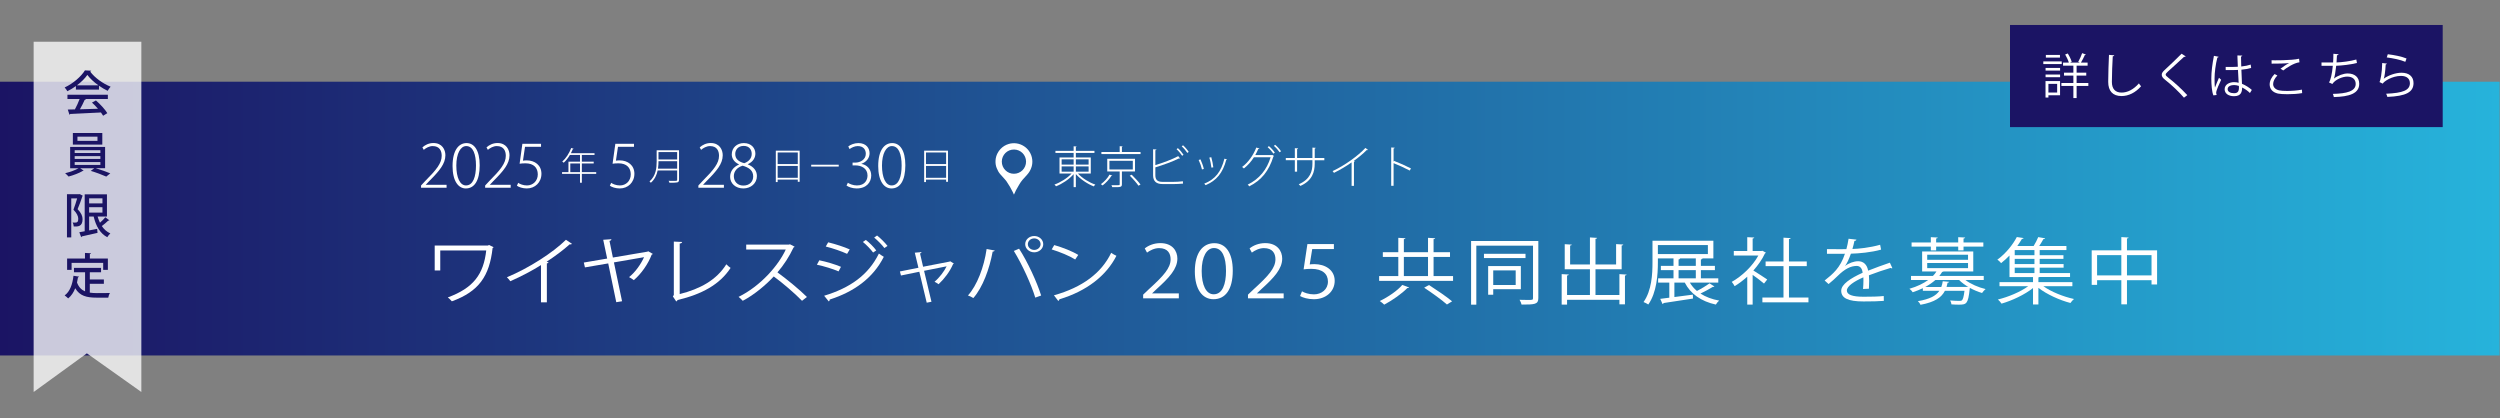 <?xml version="1.0" encoding="UTF-8"?>
<svg id="_レイヤー_1" data-name="レイヤー 1" xmlns="http://www.w3.org/2000/svg" width="621" height="103.924" xmlns:xlink="http://www.w3.org/1999/xlink" viewBox="0 0 621 103.924">
  <rect x="0" y="0" width="621" height="103.924" fill="#808080" stroke="none"/>
  <defs>
    <style>
      .cls-1 {
        fill: #1b1464;
      }

      .cls-2 {
        opacity: .77;
      }

      .cls-2, .cls-3 {
        fill: #fff;
      }

      .cls-4 {
        fill: url(#_名称未設定グラデーション_5);
      }
    </style>
    <linearGradient id="_名称未設定グラデーション_5" data-name="名称未設定グラデーション 5" x1="-.099" y1="54.298" x2="620.901" y2="54.298" gradientUnits="userSpaceOnUse">
      <stop offset="0" stop-color="#1b1464"/>
      <stop offset="1" stop-color="#26b3db"/>
    </linearGradient>
  </defs>
  <rect class="cls-4" x="-.099" y="20.298" width="621" height="68"/>
  <polygon class="cls-2" points="35.111 97.37 35.111 10.369 8.358 10.369 8.358 97.37 21.579 87.769 35.111 97.37"/>
  <g>
    <path class="cls-1" d="M18.853,22.254v-.875c-.66.479-1.392.923-2.123,1.283-.144-.264-.432-.696-.672-.936,2.099-.96,4.114-2.734,5.038-4.246l1.571.084c-.024.096-.132.18-.276.204,1.14,1.56,3.227,3.034,5.085,3.766-.276.288-.528.696-.731,1.031-.708-.335-1.451-.779-2.159-1.271v.959h-5.732ZM16.753,24.593v-1.067h10.039v1.067h-5.709l.264.084c-.048.096-.156.144-.324.144-.3.684-.731,1.571-1.175,2.327,1.391-.036,2.951-.084,4.486-.132-.468-.54-.984-1.092-1.487-1.535l.983-.528c1.104.948,2.267,2.243,2.831,3.154l-1.043.648c-.144-.24-.324-.528-.54-.816-2.806.156-5.757.288-7.627.372-.024.108-.108.156-.204.18l-.408-1.283c.504-.012,1.104-.012,1.763-.036.419-.768.875-1.763,1.175-2.578h-3.022ZM24.453,21.198c-1.104-.779-2.099-1.703-2.758-2.59-.576.852-1.499,1.774-2.591,2.59h5.349Z"/>
    <path class="cls-1" d="M26.108,41.788h-2.327c1.223.359,2.698.887,3.61,1.271l-.996.804c-.923-.42-2.579-1.043-3.862-1.415l.899-.659h-3.538l.9.587c-.048.036-.12.061-.24.072-.779.504-2.314,1.092-3.526,1.403-.204-.24-.588-.611-.852-.827,1.151-.265,2.542-.768,3.346-1.235h-2.099v-5.289h8.683v5.289ZM25.413,33.045v2.866h-7.316v-2.866h7.316ZM18.552,37.314v.695h6.381v-.695h-6.381ZM18.552,38.777v.708h6.381v-.708h-6.381ZM18.552,40.253v.72h6.381v-.72h-6.381ZM24.213,34.999v-1.055h-4.977v1.055h4.977Z"/>
    <path class="cls-1" d="M19.824,48.213l.744.407c-.024.061-.06.12-.108.156-.312.947-.768,2.207-1.188,3.178.924.96,1.235,1.739,1.235,2.495,0,1.895-1.235,1.847-2.195,1.811-.012-.287-.12-.719-.264-.995.18.024.348.036.492.036.612,0,.899-.132.899-.947,0-.624-.324-1.38-1.199-2.267.336-.84.671-1.955.923-2.807h-1.463v9.69h-1.068v-10.722h3.011l.18-.036ZM24.25,53.79c.156.539.348,1.067.576,1.535.492-.433,1.007-.948,1.343-1.355l1.019.768c-.048.06-.167.084-.3.06-.396.396-1.043.936-1.595,1.355.54.804,1.235,1.439,2.111,1.823-.252.216-.588.659-.756.947-1.787-.924-2.818-2.771-3.382-5.133h-1.127v3.441c.647-.12,1.319-.252,1.991-.384l.096.996c-1.439.335-2.938.671-3.886.875-.024.108-.096.18-.18.192l-.456-1.224c.384-.072.828-.144,1.332-.24v-9.175h5.529v5.518h-2.314ZM25.449,49.269h-3.31v1.259h3.31v-1.259ZM22.139,51.475v1.331h3.31v-1.331h-3.31Z"/>
    <path class="cls-1" d="M22.307,70.493v2.194c.527.084,1.115.12,1.727.12.527,0,2.578,0,3.274-.024-.18.265-.372.815-.42,1.151h-2.914c-2.411,0-4.174-.407-5.289-2.338-.408,1.043-.983,1.919-1.751,2.53-.192-.204-.612-.563-.876-.744,1.295-.923,1.943-2.722,2.195-4.881l1.392.216c-.024.108-.12.168-.276.168-.06.443-.144.875-.24,1.295.432,1.164,1.116,1.823,2.003,2.195v-4.75h-2.758v-1.091h6.729v1.091h-2.794v1.8h3.49v1.067h-3.49ZM17.785,65.3v1.727h-1.115v-2.806h4.438v-1.392l1.5.084c-.012.107-.084.18-.288.204v1.104h4.474v2.806h-1.164v-1.727h-7.844Z"/>
  </g>
  <g>
    <path class="cls-3" d="M122.621,61.416c-.06.071-.16.144-.26.18-.78,7.04-3.441,10.821-10.122,13.252-.26-.307-.66-.702-1-.973,6.381-2.341,8.882-5.762,9.542-11.667h-11.422v4.97h-1.38v-6.194h13.263l.22-.144,1.161.576Z"/>
    <path class="cls-3" d="M142.081,60.569c-.08.09-.2.144-.38.144-.06,0-.12,0-.2-.018-1.541,1.404-3.761,3.043-5.702,4.304.16.054.4.162.48.197-.04.108-.22.217-.44.234v9.669h-1.46v-9.255c-2.121,1.351-4.881,2.809-7.622,4.016-.2-.288-.561-.738-.84-.99,5.461-2.269,11.442-6.122,14.663-9.31l1.5,1.009Z"/>
    <path class="cls-3" d="M162.161,63.072c-.04.09-.16.144-.28.18-.9,2.359-2.601,4.771-4.441,6.338-.3-.252-.84-.576-1.18-.756,1.58-1.242,2.96-3.259,3.721-4.951l-7.481,1.296,2.021,9.651-1.44.233-2-9.633-5.781.99-.28-1.206,5.801-.99-.98-4.664,2.021-.144c.02.198-.14.342-.46.433l.84,4.123,8.582-1.459.18-.107,1.16.666Z"/>
    <path class="cls-3" d="M168.838,73.047c5.081-1.278,9.122-3.475,11.583-7.4.26.307.76.685,1.061.9-2.701,4.142-7.162,6.555-13.183,7.977-.04.145-.16.307-.32.36l-.84-1.261.24-.342v-13.271l2.06.091c-.02.197-.2.359-.6.396v12.55Z"/>
    <path class="cls-3" d="M197.38,61.271c-.04.09-.14.162-.26.198-1.081,2.286-2.361,4.268-4.001,6.193,2.18,1.566,5.461,4.25,7.321,6.104l-1.22.954c-1.76-1.837-4.981-4.573-7.021-6.05-1.76,1.927-4.801,4.556-7.702,6.05-.22-.271-.7-.721-1.04-.973,5.541-2.736,9.922-7.851,11.723-11.757h-9.822v-1.225h10.602l.26-.09,1.16.594Z"/>
    <path class="cls-3" d="M203.517,64.656c1.8.36,4.041,1.045,5.381,1.621l-.6,1.134c-1.32-.576-3.621-1.296-5.381-1.656l.6-1.099ZM204.717,73.461c6.421-1.944,10.962-5.113,13.603-10.479.3.233.9.63,1.22.81-2.681,5.312-7.421,8.697-13.463,10.623.06.162-.06.379-.22.45l-1.14-1.404ZM205.718,60.191c1.8.432,4,1.152,5.361,1.765l-.66,1.098c-1.42-.647-3.5-1.368-5.301-1.818l.6-1.044ZM215.08,59.597c.82.631,1.96,1.747,2.581,2.611l-.78.522c-.56-.774-1.72-1.981-2.541-2.629l.74-.505ZM217.86,58.499c.82.63,1.96,1.765,2.601,2.593l-.78.521c-.6-.792-1.72-1.944-2.541-2.593l.72-.521Z"/>
    <path class="cls-3" d="M236.96,65.484c-.06.055-.14.108-.22.127-.8,1.854-2.161,3.654-3.601,4.987-.24-.198-.68-.45-1-.612,1.16-.954,2.44-2.629,3-3.835l-5.601,1.116,1.84,7.688-1.18.233-1.84-7.688-4.561.937-.26-1.008,4.601-.919-.9-3.745,1.66-.144c0,.144-.1.252-.36.36l.76,3.276,6.582-1.278.14-.09.94.594Z"/>
    <path class="cls-3" d="M247.098,62.226c-.06.145-.22.252-.52.271-.8,4.321-2.46,8.877-4.801,11.541-.36-.252-.9-.486-1.34-.648,2.241-2.448,4.001-7.021,4.641-11.541l2.021.378ZM257.16,73.93c-.94-3.151-3.261-8.265-5.321-11.596l1.3-.559c2.1,3.224,4.441,8.301,5.481,11.632l-1.46.522ZM256.9,58.625c1.24,0,2.24.9,2.24,2.034,0,1.099-1,2.017-2.24,2.017s-2.241-.918-2.241-2.017c0-1.17,1.041-2.034,2.241-2.034ZM258.48,60.659c0-.81-.72-1.44-1.58-1.44-.88,0-1.581.631-1.581,1.44,0,.774.7,1.423,1.581,1.423.9,0,1.58-.685,1.58-1.423Z"/>
    <path class="cls-3" d="M261.877,60.875c2.081.595,4.481,1.531,5.961,2.449l-.76,1.135c-1.44-.919-3.801-1.873-5.841-2.503l.64-1.081ZM261.797,73.354c7.102-1.98,11.823-5.564,14.223-10.552.42.307.88.54,1.3.738-2.5,4.934-7.382,8.769-14.163,10.804-.02.162-.14.342-.28.414l-1.08-1.404Z"/>
    <path class="cls-3" d="M292.819,74.109h-8.862v-.918l1.46-1.387c3.561-3.241,5.361-5.203,5.361-7.4,0-1.44-.7-2.772-2.86-2.772-1.201,0-2.281.594-3.001,1.116l-.56-1.044c.92-.738,2.281-1.314,3.881-1.314,3.021,0,4.221,1.98,4.221,3.835,0,2.539-1.98,4.699-5.081,7.508l-1.18,1.116v.036h6.622v1.225Z"/>
    <path class="cls-3" d="M296.797,67.411c0-4.717,2.041-7.004,4.841-7.004,2.841,0,4.581,2.413,4.581,6.824,0,4.682-1.82,7.094-4.801,7.094-2.721,0-4.621-2.412-4.621-6.914ZM304.539,67.304c0-3.367-.9-5.69-3-5.69-1.781,0-3.041,2.143-3.041,5.69,0,3.547,1.101,5.798,2.981,5.798,2.22,0,3.061-2.594,3.061-5.798Z"/>
    <path class="cls-3" d="M318.859,74.109h-8.862v-.918l1.46-1.387c3.561-3.241,5.361-5.203,5.361-7.4,0-1.44-.7-2.772-2.86-2.772-1.201,0-2.281.594-3.001,1.116l-.56-1.044c.92-.738,2.281-1.314,3.881-1.314,3.021,0,4.221,1.98,4.221,3.835,0,2.539-1.98,4.699-5.081,7.508l-1.18,1.116v.036h6.622v1.225Z"/>
    <path class="cls-3" d="M331.339,60.623v1.242h-5.381l-.62,3.817c.32-.036.64-.071,1.16-.071,2.661,0,5.041,1.422,5.041,4.141,0,2.665-2.2,4.573-5.161,4.573-1.5,0-2.76-.396-3.44-.792l.48-1.17c.56.342,1.661.756,2.96.756,1.881,0,3.501-1.242,3.481-3.188,0-1.854-1.32-3.15-4.121-3.15-.8,0-1.42.054-1.92.126l.94-6.284h6.582Z"/>
    <path class="cls-3" d="M356.1,68.582h4.841v1.188h-18.364v-1.188h4.761v-4.754h-3.841v-1.188h3.841v-3.564l1.781.107c-.02.108-.12.198-.4.234v3.223h6.001v-3.564l1.78.107c-.02.108-.12.198-.4.234v3.223h4.081v1.188h-4.081v4.754ZM350.018,71.408c-.06.108-.22.162-.44.145-1.32,1.351-3.681,3.043-5.741,4.123-.28-.288-.78-.685-1.1-.9,2.06-.99,4.421-2.593,5.581-3.997l1.7.63ZM348.718,63.828v4.754h6.001v-4.754h-6.001ZM359.42,75.64c-1.22-1.099-3.721-2.898-5.662-4.177l1.201-.666c1.9,1.224,4.441,2.952,5.741,4.051l-1.28.792Z"/>
    <path class="cls-3" d="M382.121,59.867v14.188c0,1.548-.88,1.603-4.161,1.603-.08-.324-.28-.864-.5-1.188.78.018,1.5.036,2.041.036,1.16,0,1.3,0,1.3-.45v-13.036h-14.083v14.656h-1.3v-15.809h16.704ZM378.939,63.036v1.062h-10.322v-1.062h10.322ZM377.779,71.841h-6.861v1.368h-1.26v-7.112h8.122v5.744ZM376.499,67.159h-5.581v3.638h5.581v-3.638Z"/>
    <path class="cls-3" d="M402.26,68.096l1.781.107c-.02.127-.12.217-.4.234v7.166h-1.38v-1.134h-13.002v1.188h-1.34v-7.562l1.76.09c-.02.145-.14.234-.42.252v4.844h5.681v-6.392h-6.261v-6.23l1.76.108c-.02.107-.14.198-.42.234v4.699h4.921v-6.717l1.78.108c-.02.126-.14.216-.4.252v6.356h5.121v-5.06l1.78.107c-.02.126-.12.217-.4.253v5.888h-6.501v6.392h5.941v-5.186Z"/>
    <path class="cls-3" d="M419.759,70.202c.46.774,1.041,1.477,1.761,2.07,1.08-.54,2.34-1.314,3.141-1.891l1.2.793c-.06.09-.22.126-.4.09-.78.486-2,1.152-3.061,1.656,1.28.828,2.841,1.423,4.641,1.747-.3.233-.66.684-.82.99-3.661-.793-6.321-2.684-7.722-5.456h-2.581v3.583c1.44-.18,3.041-.396,4.581-.594l.04.972c-2.681.433-5.541.864-7.321,1.116,0,.145-.12.234-.24.253l-.58-1.297c.64-.072,1.42-.18,2.26-.288v-3.745h-2.78v-1.062h3.821v-2.034h-3.141v-1.062h3.141v-1.854h-3.881v.954c0,3.097-.28,7.509-2.38,10.497-.26-.18-.86-.504-1.181-.612,2.041-2.898,2.221-6.95,2.221-9.885v-5.348h15.123v4.394h-3.041v.018h.34c-.02.126-.14.217-.4.253v1.584h3.481v1.062h-3.481v2.034h4.321v1.062h-7.062ZM411.817,60.875v2.233h12.422v-2.233h-12.422ZM417.338,64.206c-.02.126-.12.217-.38.253v1.584h4.281v-1.854h-4.221v.018h.32ZM416.958,67.105v2.034h4.281v-2.034h-4.281Z"/>
    <path class="cls-3" d="M438.658,62.766c-.02.072-.14.145-.24.181-.7,1.494-1.721,2.935-2.881,4.249.96.576,2.921,1.873,3.441,2.232l-.8,1.009c-.56-.505-1.84-1.459-2.821-2.161v7.383h-1.34v-6.933c-1.021.919-2.081,1.729-3.141,2.358-.14-.306-.5-.846-.72-1.062,2.521-1.404,5.181-3.907,6.621-6.555h-6.101v-1.116h3.341v-3.438l1.74.09c-.02.126-.14.216-.4.252v3.097h2.161l.24-.071.9.485ZM444.379,73.911h4.841v1.188h-11.442v-1.188h5.241v-7.796h-4.441v-1.171h4.441v-5.905l1.781.107c-.02.127-.14.217-.42.253v5.545h4.421v1.171h-4.421v7.796Z"/>
    <path class="cls-3" d="M470.061,66.619c-.04.018-.08.036-.12.036-.12,0-.22-.054-.3-.108-1.52.45-3.741,1.188-5.401,1.837.04.414.06.882.06,1.404,0,.576-.02,1.225-.06,1.927l-1.46.072c.06-.648.1-1.477.1-2.179,0-.271,0-.522-.02-.721-2.261.99-4.101,2.196-4.101,3.277,0,1.044,1.38,1.548,4.141,1.548,1.94,0,3.741-.035,5.021-.18l.02,1.206c-1.18.108-2.98.145-5.041.145-3.841,0-5.542-.828-5.542-2.665,0-1.584,2.321-3.115,5.321-4.465-.12-1.135-.68-1.693-1.48-1.693-1.46,0-2.98.738-4.781,2.539-.56.559-1.34,1.261-2.201,1.963l-.98-.883c2-1.584,3.881-3.097,5.041-6.644l-1.12.018h-3.341v-1.17c1.22.018,2.641.018,3.461.018l1.36-.018c.22-.828.4-1.603.541-2.575l1.96.217c-.04.18-.2.288-.5.324-.14.72-.32,1.35-.5,1.998,1.36-.018,4.281-.306,6.881-1.044l.24,1.206c-2.5.702-5.521.954-7.501,1.008-.48,1.351-.98,2.432-1.44,3.043h.02c.88-.702,2.2-1.17,3.221-1.17,1.36,0,2.22.882,2.48,2.341,1.68-.685,3.801-1.423,5.401-1.98l.62,1.368Z"/>
    <path class="cls-3" d="M492.761,69.554h-4.561c1.32.99,3.241,1.837,5.021,2.251-.3.234-.68.666-.88.973-1-.288-2.061-.738-3.021-1.261l-.04.216c-.4,3.781-.8,3.943-2.721,3.943-.5,0-1.16-.018-1.82-.072-.02-.288-.14-.684-.32-.972.98.09,1.94.107,2.26.107.34,0,.52-.018.68-.162.24-.216.44-.864.62-2.341h-4.861c-.84,1.639-2.481,2.81-6.062,3.476-.1-.271-.4-.685-.66-.9,2.96-.504,4.501-1.332,5.341-2.575h-4.101v-.647c-.76.36-1.6.702-2.521,1.008-.16-.288-.54-.684-.82-.864,1.94-.558,3.501-1.332,4.661-2.179h-4.261v-1.008h5.441c.36-.36.66-.738.88-1.116h-3.561v-4.97h12.703v4.97h-7.382c-.06.071-.16.107-.34.107-.2.343-.44.666-.72,1.009h11.042v1.008ZM479.618,62.189v-.936h-4.781v-1.026h4.781v-1.314l1.72.09c-.02.126-.14.216-.4.252v.973h5.481v-1.314l1.721.09c-.02.126-.12.216-.4.252v.973h4.921v1.026h-4.921v.936h-1.32v-.936h-5.481v.936h-1.32ZM484.179,70.004c-.02.108-.16.198-.4.234-.08.36-.16.72-.26,1.044h4.821c.16-.018.22-.036.28-.036l.34.055c-.88-.522-1.7-1.116-2.32-1.747h-5.901c-.68.612-1.52,1.188-2.5,1.729h3.981c.16-.432.28-.9.36-1.422l1.601.144ZM478.717,63.271v1.26h10.143v-1.26h-10.143ZM478.717,65.322v1.279h10.143v-1.279h-10.143Z"/>
    <path class="cls-3" d="M514.78,71.084h-7.221c1.96,1.405,4.981,2.611,7.622,3.188-.3.234-.68.685-.88.99-2.701-.702-5.881-2.143-7.961-3.763v4.123h-1.34v-4.069c-2.061,1.639-5.201,3.115-7.822,3.871-.2-.324-.6-.774-.9-1.026,2.581-.63,5.602-1.891,7.542-3.313h-7.142v-1.008h8.322v-1.261h-5.841v-5.348c-.62.648-1.32,1.297-2.081,1.891-.22-.288-.64-.684-.94-.846,2.28-1.675,3.94-3.907,4.841-5.636l1.68.252c-.04.126-.16.216-.42.234-.32.54-.7,1.134-1.14,1.746h4.061c.42-.684.88-1.566,1.14-2.215l1.72.307c-.04.126-.18.18-.44.198-.26.485-.66,1.134-1.041,1.71h6.762v1.009h-6.642v1.278h5.901v.9h-5.901v1.296h5.941v.9h-5.941v1.332h7.542v.99h-7.562c-.06.036-.16.072-.3.091v1.17h8.441v1.008ZM505.358,63.396v-1.278h-4.901v1.278h4.901ZM505.358,65.593v-1.296h-4.901v1.296h4.901ZM500.457,66.493v1.332h4.901v-1.332h-4.901Z"/>
    <path class="cls-3" d="M528.339,62.189h7.481v8.48h-1.38v-1.062h-6.101v5.995h-1.4v-5.995h-6.021v1.152h-1.34v-8.571h7.362v-3.295l1.8.108c-.02.126-.14.216-.4.252v2.935ZM520.917,68.401h6.021v-5.023h-6.021v5.023ZM528.339,68.401h6.101v-5.023h-6.101v5.023Z"/>
  </g>
  <rect class="cls-1" x="499.284" y="6.205" width="107.483" height="25.368"/>
  <g>
    <path class="cls-3" d="M512.137,15.248v.672h-4.581v-.672h4.581ZM511.717,20.142v3.526h-2.891v.563h-.72v-4.09h3.61ZM508.119,17.539v-.66h3.609v.66h-3.609ZM508.119,19.17v-.659h3.609v.659h-3.609ZM511.693,13.653v.659h-3.503v-.659h3.503ZM510.997,20.825h-2.171v2.159h2.171v-2.159ZM518.745,20.609v.743h-2.914v3.011h-.804v-3.011h-2.975v-.743h2.975v-1.835h-2.327v-.731h2.327v-1.739h-2.566v-.756h1.438c-.168-.588-.539-1.391-.911-2.015l.647-.252c.42.66.828,1.523.983,2.087l-.432.18h2.446c-.18-.084-.396-.18-.407-.18.336-.576.768-1.523.983-2.171l.924.348c-.036.084-.132.12-.252.12-.24.54-.636,1.331-.972,1.883h1.655v.756h-2.734v1.739h2.398v.731h-2.398v1.835h2.914Z"/>
    <path class="cls-3" d="M525.181,13.737c-.023.144-.132.228-.372.264-.096,1.392-.216,4.569-.216,6.345,0,1.787.888,2.65,2.399,2.65,1.463,0,2.95-.731,4.317-2.279.12.192.396.576.539.708-1.402,1.595-3.105,2.435-4.869,2.435-2.183,0-3.298-1.259-3.298-3.526,0-1.511.107-5.229.191-6.704l1.308.108Z"/>
    <path class="cls-3" d="M542.495,24.268c-1.211-1.416-3.082-3.19-4.701-4.462-.6-.479-.815-.815-.815-1.247,0-.348.191-.684.636-1.092,1.091-1.007,3.143-2.95,4.294-4.126l1.019.672c-.023.024-.107.12-.264.12-.048,0-.096-.012-.144-.024-1.199,1.151-3.07,2.783-4.054,3.706-.288.276-.516.516-.516.708,0,.204.216.443.636.756,1.583,1.223,3.273,2.771,4.737,4.354l-.828.636Z"/>
    <path class="cls-3" d="M549.807,23.691c-.372-.863-.516-2.65-.516-4.222,0-1.595.252-3.598.647-5.601l1.163.228c-.023.12-.144.204-.312.216-.432,1.644-.695,3.778-.695,5.169,0,.912.012,1.823.107,2.268.264-.72.744-1.871.996-2.435l.539.503c-.396.815-1.235,2.639-1.235,3.202,0,.168.036.349.12.576l-.815.096ZM552.853,16.627c1.008.013,2.016.024,3.022-.048-.048-1.031-.084-1.919-.107-2.806l1.211.035c-.012.12-.12.216-.312.252.012.768.036,1.548.06,2.459.947-.096,1.715-.264,2.351-.479l.108.839c-.576.181-1.403.349-2.423.433.048,1.331.108,2.734.144,3.502.912.371,1.823.959,2.447,1.522l-.468.768c-.492-.491-1.199-1.02-1.943-1.367-.012,1.02-.203,2.159-2.003,2.159-1.403,0-2.339-.672-2.339-1.728,0-1.223,1.235-1.763,2.339-1.763.372,0,.768.048,1.14.156-.036-.756-.107-2.015-.168-3.19-.372.023-.875.036-1.224.036h-1.822l-.013-.78ZM556.139,21.341c-.384-.12-.791-.216-1.187-.216-.732,0-1.607.264-1.607,1.02,0,.672.72,1.008,1.595,1.008.888,0,1.212-.433,1.212-1.392l-.013-.42Z"/>
    <path class="cls-3" d="M571.857,23.128c-1.055.191-2.446.275-3.646.275-1.008,0-1.883-.06-2.351-.155-1.451-.324-2.075-1.235-2.075-2.291,0-.924.516-1.847,1.224-2.566l.695.359c-.672.696-1.056,1.464-1.056,2.135,0,.696.468,1.332,1.499,1.56.42.096,1.128.144,1.955.144,1.164,0,2.555-.096,3.694-.323l.06.863ZM566.473,17.071c.624-.479,1.476-1.067,2.123-1.392v-.012c-.912.108-2.999.156-4.33.144,0-.228,0-.623-.012-.839.264.012,4.869.084,6.836-.384l.097.888c-1.428.167-3.263,1.415-4.03,2.026l-.684-.432Z"/>
    <path class="cls-3" d="M585.467,15.644c-1.56.396-3.73.648-5.157.696-.156,1.499-.372,2.734-.564,3.178.936-.755,2.387-1.271,3.406-1.271,1.787,0,2.879.96,2.879,2.579,0,2.387-2.411,3.19-6.309,3.286-.048-.228-.132-.588-.24-.792,3.442-.071,5.673-.659,5.673-2.47,0-1.08-.72-1.823-2.11-1.823-1.067,0-2.902.647-3.694,1.835l-.84-.396c.384-.432.78-2.146.96-4.113h-2.807v-.84c.504.013,1.979.013,2.879.013.048-.684.071-1.451.071-2.171l1.271.12c-.023.203-.168.239-.384.264-.023.6-.06,1.211-.107,1.774,1.271-.035,3.478-.312,4.917-.731l.156.863Z"/>
    <path class="cls-3" d="M592.922,15.8c-.048.12-.145.18-.312.204-.096,1.775-.323,3.286-.491,3.538h.012c1.176-.876,3.011-1.476,4.414-1.476,1.847,0,2.998.947,2.974,2.627-.036,2.207-1.858,3.19-6.5,3.382-.061-.228-.168-.563-.3-.791,4.186-.181,5.864-.864,5.9-2.579.012-1.151-.791-1.847-2.194-1.847-2.219,0-4.222,1.331-4.558,1.919l-.815-.396c.239-.229.659-2.375.684-4.726l1.188.144ZM593.125,13.474c1.632.191,3.479.563,4.654,1.055l-.3.828c-1.235-.528-3.022-.876-4.605-1.092l.251-.791Z"/>
  </g>
  <g>
    <path class="cls-3" d="M110.929,46.635h-6.344v-.556l.994-1.067c2.821-2.835,4.137-4.443,4.137-6.314,0-1.213-.512-2.412-2.237-2.412-.877,0-1.681.482-2.222.936l-.336-.614c.672-.613,1.623-1.081,2.733-1.081,2.193,0,2.982,1.666,2.982,3.04,0,2.12-1.491,3.889-4.035,6.432l-.833.878v.029h5.16v.73Z"/>
    <path class="cls-3" d="M112.416,41.241c0-4.006,1.579-5.701,3.479-5.701s3.26,1.783,3.26,5.511c0,3.874-1.345,5.76-3.45,5.76-1.813,0-3.289-1.77-3.289-5.569ZM118.234,41.124c0-2.821-.716-4.839-2.427-4.839-1.403,0-2.456,1.842-2.456,4.839,0,2.981.906,4.94,2.397,4.94,1.784,0,2.485-2.207,2.485-4.94Z"/>
    <path class="cls-3" d="M126.854,46.635h-6.344v-.556l.994-1.067c2.821-2.835,4.137-4.443,4.137-6.314,0-1.213-.512-2.412-2.237-2.412-.877,0-1.681.482-2.222.936l-.336-.614c.672-.613,1.623-1.081,2.733-1.081,2.193,0,2.982,1.666,2.982,3.04,0,2.12-1.491,3.889-4.035,6.432l-.833.878v.029h5.16v.73Z"/>
    <path class="cls-3" d="M134.393,35.715v.746h-3.976l-.512,3.449c.249-.044.512-.072.95-.072,2.002,0,3.64,1.213,3.64,3.317,0,2.164-1.608,3.655-3.625,3.655-1.082,0-1.988-.337-2.471-.673l.322-.716c.409.277,1.213.643,2.178.643,1.491,0,2.704-1.125,2.689-2.777-.015-1.563-.965-2.719-3.055-2.719-.614,0-1.096.044-1.461.103l.687-4.956h4.634Z"/>
    <path class="cls-3" d="M148.099,42.758v.437h-3.568v2.193h-.456v-2.193h-4.46v-.437h1.589v-2.593h2.871v-1.673h-2.509c-.446.753-.985,1.432-1.533,1.924-.084-.084-.251-.214-.372-.279.892-.762,1.729-2.053,2.23-3.382l.595.195c-.019.064-.103.093-.195.083-.139.344-.297.688-.474,1.022h5.863v.437h-3.15v1.673h2.946v.437h-2.946v2.156h3.568ZM141.659,42.758h2.416v-2.156h-2.416v2.156Z"/>
    <path class="cls-3" d="M157.484,35.715v.746h-3.976l-.512,3.449c.249-.044.512-.072.95-.072,2.003,0,3.64,1.213,3.64,3.317,0,2.164-1.608,3.655-3.625,3.655-1.082,0-1.988-.337-2.47-.673l.322-.716c.409.277,1.213.643,2.178.643,1.491,0,2.705-1.125,2.69-2.777-.015-1.563-.965-2.719-3.055-2.719-.614,0-1.097.044-1.462.103l.687-4.956h4.634Z"/>
    <path class="cls-3" d="M168.669,37.321v7.305c0,.418-.121.604-.427.678-.316.084-.92.093-1.961.084-.028-.13-.111-.344-.195-.475.427.01.827.02,1.152.02.92,0,.967,0,.967-.298v-2.286h-4.842c-.232,1.097-.715,2.193-1.691,3.048-.065-.093-.232-.26-.334-.334,1.607-1.403,1.775-3.373,1.775-4.953v-2.788h5.557ZM163.568,40.044c0,.335,0,1.051-.121,1.858h4.758v-1.858h-4.637ZM168.205,37.768h-4.637v1.84h4.637v-1.84Z"/>
    <path class="cls-3" d="M179.817,46.635h-6.344v-.556l.994-1.067c2.821-2.835,4.137-4.443,4.137-6.314,0-1.213-.512-2.412-2.237-2.412-.877,0-1.681.482-2.222.936l-.336-.614c.672-.613,1.623-1.081,2.733-1.081,2.193,0,2.982,1.666,2.982,3.04,0,2.12-1.491,3.889-4.035,6.432l-.833.878v.029h5.16v.73Z"/>
    <path class="cls-3" d="M183.541,40.816c-1.243-.569-1.769-1.534-1.769-2.47,0-1.652,1.286-2.807,2.997-2.807,1.886,0,2.865,1.286,2.865,2.616,0,.936-.482,1.988-1.871,2.632v.043c1.461.6,2.251,1.608,2.251,2.895,0,1.842-1.535,3.085-3.362,3.085-1.958,0-3.289-1.272-3.289-2.88,0-1.418.848-2.471,2.193-3.056l-.015-.059ZM187.093,43.843c0-1.491-.994-2.192-2.617-2.689-1.433.438-2.193,1.447-2.193,2.587,0,1.345.907,2.354,2.368,2.354,1.579,0,2.441-1.038,2.441-2.251ZM182.634,38.23c-.015,1.271.877,1.944,2.236,2.31,1.067-.395,1.856-1.155,1.856-2.31,0-.965-.555-1.988-1.988-1.988-1.477,0-2.105,1.067-2.105,1.988Z"/>
    <path class="cls-3" d="M192.715,37.424h5.919v7.74h-.465v-.558h-4.999v.614h-.456v-7.797ZM198.169,37.879h-4.999v2.881h4.999v-2.881ZM193.17,44.161h4.999v-2.946h-4.999v2.946Z"/>
    <path class="cls-3" d="M201.501,40.918h6.839v.455h-6.839v-.455Z"/>
    <path class="cls-3" d="M213.987,40.715c1.316.219,2.427,1.271,2.427,2.865,0,1.666-1.155,3.23-3.611,3.23-1.082,0-2.046-.366-2.529-.717l.336-.701c.38.263,1.257.672,2.251.672,2.061,0,2.631-1.462,2.631-2.47,0-1.755-1.506-2.515-3.026-2.515h-.687v-.688h.702c1.14,0,2.587-.716,2.587-2.192,0-1.009-.57-1.915-2.003-1.915-.818,0-1.593.424-2.032.746l-.322-.658c.512-.409,1.491-.833,2.5-.833,1.988,0,2.792,1.286,2.792,2.543,0,1.126-.746,2.149-2.018,2.603v.029Z"/>
    <path class="cls-3" d="M218.149,41.241c0-4.006,1.579-5.701,3.479-5.701s3.26,1.783,3.26,5.511c0,3.874-1.345,5.76-3.45,5.76-1.812,0-3.289-1.77-3.289-5.569ZM223.967,41.124c0-2.821-.716-4.839-2.426-4.839-1.403,0-2.456,1.842-2.456,4.839,0,2.981.906,4.94,2.397,4.94,1.783,0,2.485-2.207,2.485-4.94Z"/>
    <path class="cls-3" d="M229.56,37.424h5.919v7.74h-.465v-.558h-5v.614h-.455v-7.797ZM235.015,37.879h-5v2.881h5v-2.881ZM230.015,44.161h5v-2.946h-5v2.946Z"/>
  </g>
  <g>
    <path class="cls-3" d="M270.95,43.112h-3.18c1.056,1.155,2.806,2.233,4.312,2.74-.132.109-.297.308-.385.451-1.529-.584-3.355-1.794-4.456-3.07v3.257h-.55v-3.234c-1.089,1.276-2.882,2.442-4.378,3.025-.099-.132-.253-.341-.385-.44,1.474-.517,3.202-1.595,4.247-2.729h-2.992v-4.004h3.509v-1.122h-4.521v-.518h4.521v-1.133l.737.055c-.011.066-.066.121-.187.132v.946h4.621v.518h-4.621v1.122h3.708v4.004ZM263.71,39.581v1.299h2.981v-1.299h-2.981ZM263.71,41.33v1.32h2.981v-1.32h-2.981ZM270.411,39.581h-3.168v1.299h3.168v-1.299ZM270.411,42.65v-1.32h-3.168v1.32h3.168Z"/>
    <path class="cls-3" d="M276.294,43.597c-.033.066-.099.1-.22.088-.451.76-1.354,1.75-2.189,2.377-.099-.1-.297-.253-.418-.319.847-.605,1.705-1.551,2.134-2.365l.693.22ZM278.682,37.755h4.631v.518h-9.725v-.518h4.543v-1.441l.748.056c-.011.065-.066.109-.198.132v1.254ZM281.938,42.596h-3.256v3.18c0,.374-.099.55-.418.638-.33.088-.946.088-1.98.077-.044-.143-.121-.352-.209-.495.374.011.715.011,1.001.011,1.045,0,1.056,0,1.056-.23v-3.18h-3.091v-3.146h6.898v3.146ZM275.58,39.944v2.156h5.809v-2.156h-5.809ZM282.796,46.127c-.44-.648-1.375-1.727-2.167-2.486l.484-.242c.77.748,1.727,1.794,2.189,2.442l-.506.286Z"/>
    <path class="cls-3" d="M291.563,45.17c.385,0,1.562-.033,2.267-.143l.033.583c-.759.077-1.826.109-2.233.109h-2.849c-1.562,0-2.354-.692-2.354-2.2v-6.446l.847.065c-.022.1-.099.165-.286.188v3.686c1.793-.539,4.214-1.431,5.688-2.233l.451.572c-.033.021-.077.032-.132.032-.044,0-.099-.011-.143-.032-1.43.726-3.949,1.649-5.864,2.222v1.97c0,1.177.594,1.628,1.76,1.628h2.816ZM292.586,36.798c.517.451,1.078,1.133,1.397,1.65l-.33.253c-.341-.506-.913-1.21-1.397-1.64l.33-.264ZM293.862,36.083c.528.462,1.089,1.133,1.408,1.65l-.33.253c-.341-.507-.913-1.199-1.397-1.629l.319-.274Z"/>
    <path class="cls-3" d="M298.196,39.581c.33.693.704,1.761.836,2.388l-.462.121c-.132-.627-.484-1.64-.825-2.344l.451-.165ZM304.808,39.614c-.022.077-.099.099-.209.099-.847,3.202-2.42,5.183-5.149,6.282-.066-.099-.22-.297-.308-.385,2.717-1.078,4.17-2.916,5.006-6.194l.66.198ZM300.88,39.042c.231.76.429,1.815.506,2.52l-.473.077c-.077-.683-.264-1.705-.517-2.486l.484-.11Z"/>
    <path class="cls-3" d="M316.457,38.734c-.033.055-.088.109-.143.143-1.122,3.587-2.948,5.875-5.996,7.415-.088-.143-.242-.308-.385-.429,2.904-1.441,4.73-3.686,5.688-6.799h-4.148c-.66,1.056-1.485,1.98-2.486,2.783-.11-.121-.286-.264-.451-.374,1.529-1.155,2.75-2.85,3.532-4.83l.781.253c-.033.1-.154.133-.297.121-.231.518-.484,1.046-.748,1.508h4.104l.11-.044.44.253ZM315.191,36.292c.528.418,1.144,1.111,1.474,1.606l-.341.274c-.352-.528-.924-1.166-1.441-1.606l.308-.274ZM316.743,35.962c.528.429,1.133,1.111,1.463,1.606l-.341.264c-.341-.518-.902-1.155-1.43-1.596l.308-.274Z"/>
    <path class="cls-3" d="M328.963,39.802h-2.387v.847c0,2.046-.605,4.214-3.553,5.534-.11-.133-.275-.298-.407-.419,2.882-1.231,3.389-3.289,3.389-5.093v-.869h-3.807v2.838h-.561v-2.838h-2.245v-.551h2.245v-2.442l.814.056c-.011.099-.099.187-.253.197v2.189h3.807v-2.585l.814.055c-.011.077-.088.176-.242.188v2.343h2.387v.551Z"/>
    <path class="cls-3" d="M339.798,37.216c-.044.055-.099.088-.187.088-.033,0-.077-.011-.132-.021-.836.869-2.102,1.903-3.18,2.673l.22.121c-.011.066-.099.11-.198.132v5.952h-.583v-5.819c-1.232.88-2.772,1.804-4.378,2.596-.077-.132-.231-.33-.341-.439,3.059-1.431,6.337-3.807,8.141-5.754l.638.473Z"/>
    <path class="cls-3" d="M350.171,42.364c-1.188-.627-2.772-1.353-4.004-1.837v5.633h-.594v-9.527l.869.055c-.011.11-.099.177-.275.209v3.268l.121-.197c1.32.494,3.036,1.265,4.203,1.881l-.319.517Z"/>
  </g>
  <path class="cls-3" d="M251.866,48.352c-.111-.241-.208-.473-.323-.696-.222-.432-.441-.866-.685-1.285-.258-.442-.533-.875-.823-1.297-.174-.253-.385-.481-.589-.712-.321-.364-.654-.719-.976-1.082-.401-.451-.669-.979-.893-1.535-.252-.624-.33-1.272-.284-1.936.041-.594.198-1.16.465-1.694.202-.403.454-.77.764-1.097.566-.598,1.241-1.018,2.032-1.253.629-.187,1.268-.238,1.918-.15.676.091,1.301.322,1.875.695.489.317.903.709,1.24,1.182.467.655.744,1.384.827,2.186.062.6.01,1.189-.162,1.768-.223.749-.607,1.404-1.133,1.98-.378.413-.754.827-1.126,1.246-.334.376-.594.805-.852,1.234-.269.45-.534.903-.78,1.365-.176.332-.317.682-.473,1.024-.007.015-.013.032-.023.058h0ZM251.863,43.163c1.633.005,3.045-1.335,3.009-3.078-.033-1.596-1.306-2.912-2.948-2.943-1.756-.033-3.054,1.372-3.076,2.968-.023,1.697,1.363,3.063,3.015,3.054h0Z"/>
</svg>